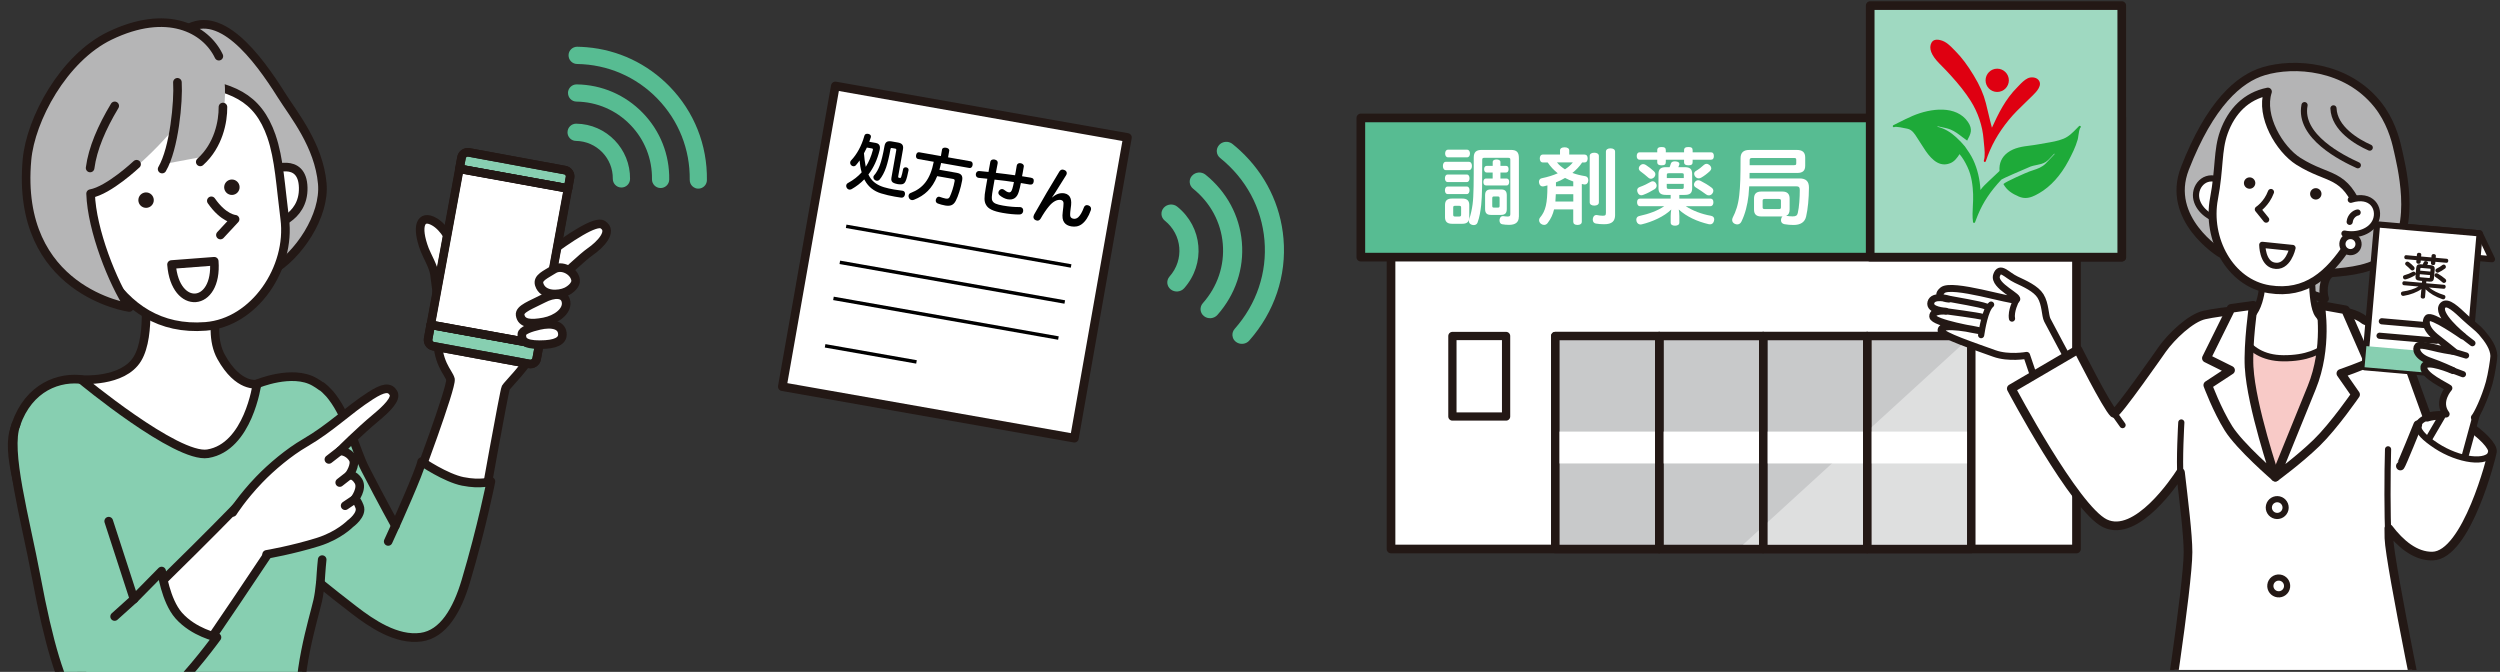 <?xml version="1.0" encoding="UTF-8"?>
<svg xmlns="http://www.w3.org/2000/svg" xmlns:xlink="http://www.w3.org/1999/xlink" viewBox="0 0 720.46 193.62">
  <rect x="0" y="0" width="720.46" height="193.62" fill="#333333" stroke="none"/>
  <defs>
    <style>
      .cls-1 {
        stroke-width: 2.28px;
      }

      .cls-1, .cls-2, .cls-3, .cls-4, .cls-5, .cls-6, .cls-7, .cls-8, .cls-9, .cls-10, .cls-11 {
        fill: #fff;
      }

      .cls-1, .cls-12, .cls-13, .cls-14, .cls-15, .cls-4, .cls-16, .cls-5, .cls-17, .cls-18, .cls-19, .cls-6, .cls-7, .cls-20, .cls-21, .cls-8, .cls-9, .cls-10, .cls-11, .cls-22, .cls-23, .cls-24 {
        stroke: #231815;
        stroke-linejoin: round;
      }

      .cls-25 {
        stroke: #000;
        stroke-miterlimit: 10;
      }

      .cls-25, .cls-15, .cls-17, .cls-26, .cls-22, .cls-23, .cls-24 {
        fill: none;
      }

      .cls-27, .cls-13 {
        fill: #57bc92;
      }

      .cls-3 {
        opacity: .4;
      }

      .cls-12, .cls-13, .cls-14, .cls-15, .cls-4, .cls-16, .cls-5, .cls-18, .cls-19, .cls-6, .cls-7, .cls-20, .cls-21, .cls-9, .cls-10, .cls-11, .cls-22, .cls-23, .cls-24 {
        stroke-linecap: round;
      }

      .cls-12, .cls-13, .cls-19, .cls-9, .cls-22 {
        stroke-width: 2.5px;
      }

      .cls-12, .cls-28, .cls-29, .cls-20 {
        fill: #87cfb1;
      }

      .cls-30 {
        isolation: isolate;
      }

      .cls-14 {
        fill: #f9be00;
      }

      .cls-14, .cls-7, .cls-24 {
        stroke-width: 1.78px;
      }

      .cls-15, .cls-21, .cls-11 {
        stroke-width: 2.38px;
      }

      .cls-28 {
        mix-blend-mode: multiply;
      }

      .cls-4 {
        stroke-width: 2px;
      }

      .cls-16 {
        fill: #b4b4b5;
        stroke-width: 2.39px;
      }

      .cls-5 {
        stroke-width: 2.3px;
      }

      .cls-17 {
        stroke-width: 2.47px;
      }

      .cls-31 {
        clip-path: url(#clippath-1);
      }

      .cls-32 {
        fill: #df0011;
      }

      .cls-18, .cls-20, .cls-8, .cls-10, .cls-23 {
        stroke-width: 2.48px;
      }

      .cls-18, .cls-33 {
        fill: #b5b5b6;
      }

      .cls-19 {
        fill: #9fd9c1;
      }

      .cls-6 {
        stroke-width: 1.78px;
      }

      .cls-21 {
        fill: #c8c9ca;
      }

      .cls-34 {
        clip-path: url(#clippath);
      }

      .cls-35 {
        fill: #f8cac7;
      }

      .cls-36 {
        fill: #231815;
      }

      .cls-37 {
        fill: #1eaa39;
      }
    </style>
    <clipPath id="clippath">
      <rect class="cls-26" x="0" y="0" width="193.39" height="193.62" transform="translate(193.39 193.62) rotate(-180)"/>
    </clipPath>
    <clipPath id="clippath-1">
      <rect class="cls-26" x="552.72" y="15.61" width="167.74" height="177.46"/>
    </clipPath>
  </defs>
  <g class="cls-30">
    <g id="_レイヤー_2" data-name="レイヤー 2">
      <g id="_中面" data-name="中面">
        <g>
          <g class="cls-34">
            <g>
              <path class="cls-8" d="M129.82,109.33c-.51-2.09-4.16-4.7-3.76-13.72,.4-9.01,.09-9-.85-16.58-.26-2.1-2.16-5.33-2.83-7.07-2.59-6.82-1.15-10.3,2.74-8.08,2.97,1.69,5.02,5.66,5.7,8.18,.68,2.52,8.08,13.67,10.92,12.86,2.84-.8,27.89-22.73,31.95-20.19,3.04,1.9-.59,5.74-3.71,7.89-1.68,1.16-8.28,7.01-10.57,10.01-2.28,3-2.28,12.36-4.93,17.63-2.65,5.27-8.29,10.67-8.73,11.49-.44,.82-6.63,35.39-6.63,35.39l-19.58-7.03s10.77-28.71,10.27-30.8Z"/>
              <g>
                <path class="cls-29" d="M133.46,138.75c-5.07-1.01-11.94-5.72-11.94-5.72-.51,2.79-7.58,18.46-7.58,18.46,0,0-3.66-6.56-8.71-16.37-2.64-5.12-4.84-14.61-9.45-20.65-.17-.24-.36-.47-.56-.71-.1-.11-.19-.23-.29-.34-.09-.11-.2-.21-.3-.31-.61-.67-1.26-1.29-1.96-1.82v.1c-.62-.46-1.28-.9-2.03-1.33-6.46-3.72-16.6,.59-16.6,.59,0,0-2.15,8.56-18.36,8.35-12.09-.16-22.33-6.24-25.43-7.33-3.11-1.1-6.43-2.3-7.4-2.37-7.24-.55-15.82,3.35-18.9,15.16C-.05,139.81,24.57,185.18,24.83,201.25c.2,12.21-8.47,31.7-8.47,31.7l74.62-.59s-3.15-19.08-4.07-24.73c-2-12.38,3.48-29.31,4.65-34.53,.32-1.44,.56-3.13,.74-4.99,2.65,2.14,6.28,5.04,9.76,7.7,4.95,3.8,12.2,8.79,19.29,7.81,6.41-.89,10.4-7.77,12.9-16.18,4.66-15.67,7.22-28.71,7.22-28.71,0,0-2.95,1.03-8.02,.01Z"/>
                <path class="cls-22" d="M133.46,138.75c-5.07-1.01-11.94-5.72-11.94-5.72-.51,2.79-7.58,18.46-7.58,18.46,0,0-3.66-6.56-8.71-16.37-2.64-5.12-4.84-14.61-9.45-20.65-.17-.24-.36-.47-.56-.71-.1-.11-.19-.23-.29-.34-.09-.11-.2-.21-.3-.31-.61-.67-1.26-1.29-1.96-1.82v.1c-.62-.46-1.28-.9-2.03-1.33-6.46-3.72-16.6,.59-16.6,.59,0,0-2.15,8.56-18.36,8.35-12.09-.16-22.33-6.24-25.43-7.33-3.11-1.1-6.43-2.3-7.4-2.37-7.24-.55-15.82,3.35-18.9,15.16C-.05,139.81,24.57,185.18,24.83,201.25c.2,12.21-8.47,31.7-8.47,31.7l74.62-.59s-3.15-19.08-4.07-24.73c-2-12.38,3.48-29.31,4.65-34.53,.32-1.44,.56-3.13,.74-4.99,2.65,2.14,6.28,5.04,9.76,7.7,4.95,3.8,12.2,8.79,19.29,7.81,6.41-.89,10.4-7.77,12.9-16.18,4.66-15.67,7.22-28.71,7.22-28.71,0,0-2.95,1.03-8.02,.01Z"/>
              </g>
              <path class="cls-10" d="M41.48,81.19s2.31,15.35-1.9,22.24c-4.21,6.89-16.18,5.96-16.18,5.96,0,0,27.52,22.83,36.48,21.37,11.69-1.91,14.18-20.1,14.18-20.1,0,0-5.34,1.21-10.33-7.8-4.99-9.01,2-24.32,2-24.32"/>
              <path class="cls-10" d="M39.85,174.26s31.62-30.82,32.8-33.18l15.69,1.2c-2.88,5.22-16.2,25.17-30.71,46.42l-17.78-14.44Z"/>
              <path class="cls-12" d="M4.64,122.3c-2.93,7.46,2.62,27.05,5.82,44.1,3.54,18.9,7.04,30.72,11.22,36.62,7.68,10.83,21.03,2.42,27.17-3.35,6.51-6.12,13.67-16,13.67-16,0,0-6.69-1.38-11.03-6.3-3.78-4.3-4.92-12.8-4.92-12.8l-7.95,8.07-7.29-22.44"/>
              <line class="cls-10" x1="38.62" y1="172.64" x2="33.03" y2="177.67"/>
              <line class="cls-10" x1="113.94" y1="151.49" x2="111.87" y2="156.04"/>
              <g>
                <g>
                  <path class="cls-2" d="M133,45.39c.18-.99,1.14-1.65,2.14-1.47l27.66,5.1c.99,.18,1.65,1.14,1.47,2.14l-.58,3.17-31.29-5.68,.6-3.26Z"/>
                  <path class="cls-2" d="M155.42,99.27l-.76,4.13c-.18,.99-1.14,1.65-2.14,1.47l-27.66-5.1c-.99-.18-1.65-1.14-1.47-2.14l.74-4.04,31.29,5.68Z"/>
                  <polygon class="cls-2" points="132.4 48.65 163.69 54.33 155.42 99.27 124.13 93.6 132.4 48.65"/>
                </g>
                <g>
                  <path class="cls-20" d="M133,45.39c.18-.99,1.14-1.65,2.14-1.47l27.66,5.1c.99,.18,1.65,1.14,1.47,2.14l-.58,3.17-31.29-5.68,.6-3.26Z"/>
                  <path class="cls-20" d="M155.42,99.27l-.76,4.13c-.18,.99-1.14,1.65-2.14,1.47l-27.66-5.1c-.99-.18-1.65-1.14-1.47-2.14l.74-4.04,31.29,5.68Z"/>
                  <polygon class="cls-1" points="132.4 48.65 163.69 54.33 155.42 99.27 124.13 93.6 132.4 48.65"/>
                </g>
                <g>
                  <path class="cls-17" d="M133,45.39c.18-.99,1.14-1.65,2.14-1.47l27.66,5.1c.99,.18,1.65,1.14,1.47,2.14l-.58,3.17-31.29-5.68,.6-3.26Z"/>
                  <path class="cls-17" d="M155.42,99.27l-.76,4.13c-.18,.99-1.14,1.65-2.14,1.47l-27.66-5.1c-.99-.18-1.65-1.14-1.47-2.14l.74-4.04,31.29,5.68Z"/>
                  <polygon class="cls-17" points="132.4 48.65 163.69 54.33 155.42 99.27 124.13 93.6 132.4 48.65"/>
                </g>
              </g>
              <path class="cls-8" d="M165.88,80.7c-.36-2.64-4.02-4.53-6.31-3.06s-4.8,2.4-4.17,4.36c1.06,3.32,5.61,3.07,7.78,2.05,1.38-.65,2.88-2.04,2.7-3.35Z"/>
              <path class="cls-8" d="M163.13,87.03c-.36-2.64-3.43-2.63-6.66-.94-3.23,1.69-6.84,2.9-6.58,4.67,.37,2.57,3.12,2.71,6.87,2,3.63-.69,6.74-3.08,6.38-5.72Z"/>
              <path class="cls-8" d="M162.08,96.43c.03-2.76-2.91-3.5-6.68-2.63-2.48,.57-4.94,1.41-5.01,2.51-.1,1.63,.4,3.03,5.16,3.02,4.76,0,6.51-1.16,6.53-2.91Z"/>
              <g>
                <path class="cls-10" d="M67.08,147.67s2.74-4.38,7.62-9.45c3.58-3.72,8.56-7.89,13.17-10.57,7.69-4.48,12.3-9.36,18.95-13.63,3.7-2.37,5.45-2.56,6.54-.8,1.07,1.73-2.14,4.75-5.05,7.17-4.76,3.95-10.32,9.52-10.32,9.52,0,0,2.4,.05,3.72,2.28,1.04,1.75-1.14,4.79-1.14,4.79,0,0,1.41-.45,2.71,1.67,1.31,2.13-1.11,5.26-1.11,5.26,0,0,.47-.37,1.43,2.04,.97,2.41-2.66,4.98-2.66,4.98,0,0-3.26,3.37-9.24,5.25-7.39,2.32-14.87,3.59-14.87,3.59"/>
                <line class="cls-10" x1="100.58" y1="136.97" x2="97.9" y2="139.06"/>
                <line class="cls-10" x1="102.18" y1="143.91" x2="99.46" y2="145.74"/>
                <line class="cls-10" x1="97.99" y1="129.91" x2="94.78" y2="132.4"/>
              </g>
              <path class="cls-18" d="M48.44,13.84s.82-1.96,4.26-4.63c10.24-7.94,21.56,7.32,28.41,18.23,3.54,5.63,10.78,14.37,11.77,25.48,.82,9.26-6.83,20.7-14.44,25.08-7.61,4.38-5.33,2.46-5.33,2.46,0,0,3.82-19.74,2.91-26.08-.91-6.34-3.01-10.26-11.15-18.07-8.14-7.82-14.76-16.84-16.42-22.47Z"/>
              <path class="cls-10" d="M78.03,49.04s9.14-4.05,9.35,5.04c.21,9.09-9.16,10.99-9.16,10.99"/>
              <path class="cls-10" d="M78.23,39.27c2.24,6.43,2.63,14.45,3.83,23.78,1.83,14.19-8.73,29.91-22.81,31.01-13.12,1.02-22.33-5.34-28.73-15.49-4.27-6.78-7.97-22.59-6.74-31.68,1.22-9.09,15.4-25.58,29.17-23.75,13.78,1.84,21.24,4.52,25.29,16.13Z"/>
              <path class="cls-36" d="M39.9,57.31c-.2,1.21,.62,2.36,1.83,2.56,1.21,.2,2.36-.62,2.56-1.83,.2-1.21-.62-2.36-1.83-2.56-1.21-.2-2.36,.62-2.56,1.83Z"/>
              <path class="cls-36" d="M64.63,53.59c-.2,1.21,.62,2.36,1.83,2.56,1.21,.2,2.36-.62,2.56-1.83,.2-1.21-.62-2.36-1.83-2.56s-2.36,.62-2.56,1.83Z"/>
              <path class="cls-10" d="M60.9,57.87c3.57,5.13,6.85,5.31,6.85,5.31l-4.23,4.55"/>
              <path class="cls-10" d="M49.43,76.23c1.03,13.43,13.34,12.48,12.31-.94l-12.31,.94Z"/>
              <path class="cls-33" d="M64.28,19.97c1.69,9.57-.4,20.05-6.18,25.27l-10.99,2.06s1.7-4,2.52-9.7c0,0-6.48,7.68-12.94,12.45-3.65,2.69-10.36,5.98-10.58,5.75,.35,10.55,6.39,25.67,11.14,32.82,0,0-32.35-5.12-29.47-42.62,.89-11.54,10.45-29.21,23.86-35.69,19.02-9.19,30.96,.08,32.65,9.65Z"/>
              <path class="cls-23" d="M33.06,30.51c-3.72,6.2-6.35,12.28-7.09,17.9"/>
              <path class="cls-23" d="M64.25,30.84c.05,4.15-1.26,11.08-6.54,15.82"/>
              <path class="cls-23" d="M39.36,47.33s-8.02,7.54-13.25,8.47c.35,10.55,6.39,25.67,11.14,32.82,0,0-32.9-4.6-29.47-42.62,1.04-11.53,10.45-29.21,23.86-35.69,16.47-7.96,27.64-2.07,31.43,5.88"/>
              <path class="cls-23" d="M51.13,23.72c.34,5.5-.92,19.07-4.41,25"/>
              <path class="cls-10" d="M92.35,167.61s.25-4.14,.5-6.34"/>
            </g>
          </g>
          <g>
            <path class="cls-27" d="M163.85,15.92c-.02,1.37,1.08,2.5,2.45,2.52,8.8,.13,17.02,3.67,23.15,9.98,6.13,6.31,9.44,14.63,9.32,23.42,0,.69,.26,1.31,.7,1.77,.27,.28,.62,.5,1,.63h0c.23,.08,.48,.12,.74,.12,.26,0,.51-.03,.74-.1h0c1.01-.3,1.76-1.24,1.77-2.35,.14-10.12-3.66-19.69-10.72-26.95-6.42-6.6-14.83-10.58-23.91-11.35-.9-.08-1.81-.12-2.72-.14-.24,0-.47,.03-.69,.09-1.04,.28-1.82,1.22-1.83,2.36Z"/>
            <path class="cls-27" d="M163.69,26.77c0,.68,.26,1.31,.7,1.76s1.06,.74,1.74,.75c5.9,.08,11.41,2.46,15.52,6.69s6.33,9.8,6.24,15.7c-.02,1.37,1.08,2.5,2.45,2.52,1.37,.02,2.5-1.08,2.52-2.45,.1-7.22-2.61-14.05-7.65-19.23s-11.79-8.09-19.01-8.19c-1.37-.02-2.5,1.08-2.52,2.45Z"/>
            <path class="cls-27" d="M163.54,38.09c0,.69,.26,1.31,.7,1.77s1.06,.74,1.75,.75c2.97,.04,5.64,1.29,7.56,3.26,1.92,1.98,3.09,4.68,3.05,7.65-.02,1.37,1.08,2.5,2.45,2.52,1.37,.02,2.5-1.08,2.52-2.45,.06-4.34-1.65-8.29-4.45-11.18-2.81-2.89-6.71-4.71-11.05-4.77-1.37-.02-2.5,1.08-2.52,2.45Z"/>
          </g>
          <g>
            <path class="cls-27" d="M351.31,41.82c-.99,1.12-.84,2.78,.32,3.71,7.45,5.99,11.98,14.41,12.77,23.71,.79,9.3-2.25,18.37-8.58,25.53-.49,.56-.7,1.25-.65,1.92,.04,.42,.17,.83,.41,1.19h0c.15,.22,.33,.43,.55,.6,.22,.17,.46,.31,.71,.41h0c1.08,.43,2.38,.16,3.17-.74,7.28-8.24,10.79-18.68,9.87-29.38-.83-9.73-5.22-18.63-12.46-25.35-.72-.67-1.46-1.31-2.24-1.93-.2-.16-.42-.29-.65-.39-1.09-.47-2.42-.21-3.24,.72Z"/>
            <path class="cls-27" d="M343.5,50.66c-.49,.56-.7,1.25-.64,1.92s.38,1.32,.96,1.79c4.99,4.02,8.04,9.66,8.57,15.9,.53,6.24-1.51,12.31-5.76,17.11-.98,1.12-.84,2.78,.32,3.71,1.16,.93,2.9,.79,3.89-.33,5.19-5.88,7.7-13.33,7.05-20.96-.65-7.64-4.38-14.55-10.49-19.47-1.16-.93-2.9-.79-3.89,.33Z"/>
            <path class="cls-27" d="M335.37,59.88c-.49,.56-.7,1.25-.65,1.92s.38,1.32,.96,1.79c2.51,2.02,3.92,4.83,4.17,7.75s-.66,5.92-2.8,8.34c-.99,1.12-.84,2.78,.32,3.71,1.16,.93,2.9,.79,3.89-.33,3.12-3.53,4.45-7.93,4.09-12.19-.36-4.26-2.42-8.37-6.09-11.32-1.16-.93-2.9-.79-3.89,.33Z"/>
          </g>
          <rect class="cls-9" x="400.87" y="73.14" width="197.54" height="85.07"/>
          <rect class="cls-21" x="478.15" y="96.83" width="29.97" height="61.39"/>
          <rect class="cls-21" x="508.12" y="96.83" width="29.97" height="61.39"/>
          <rect class="cls-21" x="448.19" y="96.83" width="29.97" height="61.39"/>
          <rect class="cls-21" x="538.09" y="96.83" width="29.97" height="61.39"/>
          <rect class="cls-2" x="448.19" y="124.38" width="119.87" height="9.18"/>
          <rect class="cls-11" x="418.56" y="96.83" width="15.47" height="23.2"/>
          <rect class="cls-13" x="392.17" y="33.99" width="219.29" height="40.12"/>
          <rect class="cls-19" x="538.96" y="1.61" width="72.5" height="72.5"/>
          <polygon class="cls-3" points="568.06 96.89 568.06 158.21 500.95 158.21 568.06 96.89"/>
          <g>
            <rect class="cls-15" x="478.15" y="96.83" width="29.97" height="61.39"/>
            <rect class="cls-15" x="508.12" y="96.83" width="29.97" height="61.39"/>
            <rect class="cls-15" x="448.19" y="96.83" width="29.97" height="61.39"/>
            <rect class="cls-15" x="538.09" y="96.83" width="29.97" height="61.39"/>
          </g>
          <g>
            <path class="cls-2" d="M416.68,49.03c-.58,0-.86-.53-.86-1.2s.29-1.2,.86-1.2h6.62c.6,0,.89,.53,.89,1.2s-.29,1.2-.89,1.2h-6.62Zm.5,3.43c-.53,0-.77-.48-.77-1.08s.24-1.08,.77-1.08h5.57c.48,0,.74,.48,.74,1.08s-.26,1.08-.74,1.08h-5.57Zm0,3.46c-.53,0-.77-.48-.77-1.08s.24-1.08,.77-1.08h5.57c.48,0,.74,.46,.74,1.06s-.26,1.1-.74,1.1h-5.57Zm6.24,6.7c0,1.3-.67,1.87-2.02,1.87h-2.95c-1.34,0-2.02-.58-2.02-1.87v-3.55c0-1.3,.67-1.85,2.02-1.85h2.95c1.34,0,2.02,.55,2.02,1.85v3.55Zm-6.14-17.28c-.5,0-.82-.46-.82-1.1s.31-1.1,.82-1.1h5.52c.5,0,.82,.46,.82,1.1s-.31,1.1-.82,1.1h-5.52Zm3.79,14.47c0-.41-.17-.5-.58-.5h-1.15c-.41,0-.55,.1-.55,.5v2.06c0,.41,.14,.53,.55,.53h1.15c.41,0,.58-.12,.58-.53v-2.06Zm16.63,2.66c0,1.51-.89,2.33-2.81,2.33-.72,0-1.42-.07-1.97-.17-.43-.07-.79-.43-.79-1.08,0-.07,0-.17,.02-.29,.1-.67,.53-.98,.91-.98h.12c.46,.07,.89,.12,1.3,.12,.6,0,.77-.17,.77-.7v-15.67c0-.46-.19-.55-.62-.55h-6.86c-.43,0-.62,.1-.62,.55,0,6.22,0,10.34-.29,12.99-.19,1.75-.48,3.65-1.08,5.18-.17,.43-.6,.67-1.08,.67-.26,0-.53-.07-.77-.19-.46-.24-.62-.58-.62-1.01,0-.19,.05-.41,.12-.62,.41-1.15,.74-2.69,.94-4.13,.34-2.5,.34-6.67,.34-13.49,0-1.66,.74-2.23,2.35-2.23h8.33c1.68,0,2.33,.65,2.33,2.35v16.92Zm-9.26-12.75c-.5,0-.74-.41-.74-.96s.24-.96,.74-.96h1.73v-1.1c0-.5,.46-.74,1.1-.74s1.13,.24,1.13,.74v1.1h1.63c.48,0,.72,.38,.72,.94s-.24,.98-.72,.98h-1.63v1.73h1.8c.48,0,.72,.43,.72,.98s-.24,1.01-.72,1.01h-5.98c-.5,0-.74-.43-.74-.98s.24-1.01,.74-1.01h1.94v-1.73h-1.73Zm-.46,6.55c0-1.15,.5-1.68,1.66-1.68h2.93c1.18,0,1.66,.53,1.66,1.68v3.96c0,1.18-.48,1.7-1.66,1.7h-2.93c-1.15,0-1.66-.53-1.66-1.7v-3.96Zm2.06,3.02c0,.46,.14,.53,.46,.53h1.18c.34,0,.48-.07,.48-.53v-2.14c0-.43-.14-.53-.48-.53h-1.18c-.31,0-.46,.1-.46,.53v2.14Z"/>
            <path class="cls-2" d="M445.96,53.42c-.34,.1-.67,.19-1.01,.26-.12,.02-.22,.05-.34,.05-.5,0-.91-.29-1.06-.96-.02-.12-.05-.26-.05-.38,0-.53,.31-.94,.84-1.03,1.66-.34,3.22-.82,4.58-1.42-1.13-.91-2.11-1.94-2.9-3.12h-1.37c-.6,0-.91-.46-.91-1.15s.31-1.13,.91-1.13h4.92v-1.18c0-.58,.5-.91,1.32-.91s1.34,.34,1.34,.91v1.18h4.37c.62,0,.94,.43,.94,1.1,0,.72-.31,1.18-.94,1.18h-.65c-.77,1.18-1.75,2.16-2.81,3.02,1.1,.41,2.35,.72,3.74,.94,.55,.1,.84,.53,.84,1.1,0,.1,0,.22-.02,.31-.12,.7-.5,.98-1.03,.98-.1,0-.22-.02-.34-.05-.17-.02-.31-.07-.48-.1v10.87c0,.6-.46,.94-1.25,.94s-1.22-.34-1.22-.94v-3.55h-5.52c-.36,1.49-.91,2.69-1.8,3.86-.26,.41-.67,.62-1.08,.62-.29,0-.58-.1-.86-.29-.38-.26-.58-.67-.58-1.08,0-.26,.07-.5,.24-.7,1.68-1.97,2.14-4.2,2.16-9.02v-.34Zm2.4,2.54c-.02,.7-.07,1.42-.12,2.11h5.16v-2.11h-5.04Zm5.04-3.65c-.82-.29-1.61-.62-2.38-1.03-.84,.5-1.7,.94-2.62,1.27v1.13h4.99v-1.37Zm-4.7-5.5c.65,.82,1.44,1.44,2.3,1.99,.84-.55,1.63-1.18,2.26-1.99h-4.56Zm12.07,11.5c0,.62-.53,.94-1.32,.94s-1.32-.34-1.32-.94v-13.39c0-.58,.53-.91,1.32-.91s1.32,.34,1.32,.94v13.37Zm4.68,3.6c0,1.85-.91,2.71-3.17,2.71-.84,0-1.68-.07-2.38-.19-.53-.1-.89-.48-.89-1.13,0-.07,0-.17,.02-.26,.1-.72,.5-1.08,1.01-1.08,.07,0,.12,0,.19,.02,.5,.1,1.08,.19,1.63,.19,.77,0,.94-.14,.94-.89v-17.57c0-.62,.53-.96,1.3-.96,.82,0,1.34,.34,1.34,.96v18.19Z"/>
            <path class="cls-2" d="M472.67,59.42c-.58,0-.89-.43-.89-1.13s.31-1.06,.89-1.06h8.79v-1.06h-1.37c-1.44,0-2.14-.48-2.14-1.92v-4.15c0-1.42,.7-1.92,2.14-1.92h1.06c.14-.38,.29-.72,.36-1.03,.14-.46,.58-.65,1.15-.65,.1,0,.19,0,.29,.02,.6,.05,1.03,.31,1.03,.72,0,.07-.02,.14-.05,.24-.07,.24-.17,.46-.26,.7h1.82c1.49,0,2.16,.5,2.16,1.94v4.13c0,1.44-.67,1.92-2.16,1.92h-1.54v1.06h8.93c.58,0,.89,.36,.89,1.06s-.31,1.13-.89,1.13h-7.08c2.06,1.32,4.54,2.28,7.25,2.76,.65,.12,.96,.5,.96,1.03,0,.14-.02,.31-.07,.48-.19,.62-.55,.96-1.13,.96-.12,0-.26-.02-.43-.05-3.26-.77-6.31-2.14-8.59-4.22,.1,.58,.17,1.22,.17,1.9v1.87c0,.55-.43,.89-1.25,.89s-1.25-.34-1.25-.89v-1.99c0-.58,.07-1.22,.17-1.78-2.02,1.99-5.42,3.53-8.5,4.27-.12,.02-.24,.05-.36,.05-.55,0-.96-.34-1.15-.91-.05-.17-.07-.31-.07-.46,0-.55,.29-.96,.86-1.08,2.71-.58,5.28-1.51,7.2-2.83h-6.94Zm7.39-12.72c0,.7-.36,.94-1.22,.94-.82,0-1.25-.24-1.25-.94v-.67h-5.09c-.53,0-.82-.41-.82-1.06s.29-1.08,.82-1.08h5.09v-.58c0-.7,.43-.94,1.25-.94,.86,0,1.22,.24,1.22,.94v.58h5.26v-.58c0-.7,.43-.94,1.25-.94,.86,0,1.22,.24,1.22,.94v.58h5.28c.58,0,.84,.41,.84,1.08s-.26,1.06-.84,1.06h-5.28v.67c0,.7-.36,.94-1.22,.94-.82,0-1.25-.24-1.25-.94v-.67h-5.26v.67Zm-8.26,8.16c0-.46,.26-.79,.72-.96,1.2-.43,2.18-.91,3.19-1.49,.19-.12,.38-.17,.58-.17,.36,0,.67,.19,.89,.53,.17,.22,.24,.48,.24,.72,0,.41-.22,.79-.6,1.03-1.03,.62-2.06,1.2-3.26,1.63-.19,.07-.38,.12-.55,.12-.48,0-.84-.26-1.06-.79-.1-.22-.14-.43-.14-.62Zm4.87-5.47c.26,.26,.38,.55,.38,.86,0,.26-.12,.55-.31,.79-.31,.31-.65,.48-.98,.48-.24,0-.48-.1-.67-.26-.72-.65-1.63-1.37-2.35-1.9-.29-.22-.46-.53-.46-.82s.12-.58,.36-.82c.29-.31,.6-.43,.91-.43,.24,0,.5,.1,.74,.24,.77,.48,1.68,1.2,2.38,1.85Zm8.57,1.92v-.91c0-.41-.14-.48-.55-.48h-3.74c-.43,0-.6,.07-.6,.48v.91h4.9Zm-4.9,2.66c0,.38,.17,.48,.6,.48h3.74c.41,0,.55-.1,.55-.48v-.98h-4.9v.98Zm12.94,.12c.31,.24,.48,.55,.48,.91,0,.26-.1,.53-.29,.77-.24,.34-.62,.53-1.01,.53-.26,0-.53-.07-.77-.26-.89-.67-1.99-1.42-3.02-2.04-.34-.19-.5-.5-.5-.84,0-.26,.12-.55,.34-.79,.26-.31,.58-.43,.89-.43,.24,0,.46,.07,.7,.19,1.06,.53,2.18,1.2,3.19,1.97Zm-.12-5.59c0,.26-.12,.53-.36,.77-.72,.7-1.75,1.49-2.57,1.94-.24,.12-.46,.19-.7,.19-.38,0-.77-.19-1.06-.6-.14-.22-.24-.46-.24-.7,0-.34,.14-.62,.48-.82,.82-.48,1.7-1.15,2.3-1.73,.24-.22,.5-.34,.77-.34,.31,0,.62,.14,.91,.38,.31,.29,.46,.6,.46,.89Z"/>
            <path class="cls-2" d="M504.09,53.71c-.05,.91-.12,1.78-.19,2.59-.31,2.78-.98,5.4-2.06,7.58-.26,.53-.7,.79-1.2,.79-.22,0-.46-.05-.72-.17-.5-.24-.74-.65-.74-1.1,0-.22,.05-.46,.17-.7,.89-1.73,1.56-3.62,1.87-6.41,.31-2.52,.38-5.9,.38-10.68,0-1.68,.91-2.4,2.5-2.4h13.73c1.56,0,2.4,.65,2.4,2.16v2.38c0,1.46-.72,2.09-2.3,2.09h-13.73c0,.53,0,1.06-.02,1.58h14.42c1.87,0,2.74,.86,2.71,2.69-.02,3.02-.31,6.17-.82,8.3-.38,1.63-1.61,2.42-3.62,2.42-.84,0-1.82-.07-2.59-.22-.65-.12-1.03-.5-1.03-1.15,0-.12,.02-.24,.05-.38,.05-.31,.19-.55,.38-.7h-6.14c-1.44,0-2.06-.7-2.06-1.97v-3.19c0-1.3,.62-2.02,2.06-2.02h6.14c1.42,0,2.06,.72,2.06,2.02v3.17c0,.96-.34,1.54-1.01,1.8,.53,.1,1.34,.17,1.87,.17,.91,0,1.32-.22,1.49-.96,.41-1.73,.58-4.44,.58-6.65,0-.77-.26-1.06-1.03-1.06h-13.54Zm12.94-6.12c.43,0,.62-.07,.62-.5v-1.06c0-.41-.19-.5-.62-.5h-12.07c-.58,0-.74,.17-.74,.65v1.42h12.82Zm-4.44,12.67c.46,0,.65-.12,.65-.46v-1.99c0-.36-.19-.48-.7-.48h-3.91c-.48,0-.67,.12-.67,.48v1.97c0,.36,.19,.48,.67,.48h3.96Z"/>
          </g>
          <g>
            <path class="cls-32" d="M572.01,46.68s-.06,0-.1-.02c-.16-.05-.25-.23-.19-.39,0,0,0,0,0,0h0s0-.01,0-.02c.41-1.24,.2-3.29,.02-4.94-.05-.43-.09-.84-.11-1.19-.29-3.8-1.61-7.73-3.71-11.05-1.51-2.37-3.36-4.73-5.82-7.42-.93-1.02-1.95-2.09-3.22-3.36-2.36-2.4-3.11-4.41-2.25-6h0c.3-.54,.97-1.1,2.49-.74,1.69,.38,2.89,1.62,4.04,2.82,.14,.15,.28,.29,.42,.43,1.77,1.78,3.43,3.99,5.21,6.94,1.74,2.86,2.85,5.39,3.5,7.96,.23,.9,.45,1.84,.69,2.85,.34,1.43,.69,2.9,1.06,4.25,1.86-4.06,3.86-8.21,7.34-11.68,.15-.15,.3-.3,.44-.46,.76-.79,1.55-1.61,2.55-2.1,.86-.42,2.27-.37,2.99,.38,1.48,1.53-.54,3.55-1.51,4.51l-.16,.16c-.63,.63-1.28,1.25-1.91,1.86-1.68,1.62-3.42,3.29-4.9,5.12-3.09,3.8-5.13,7.46-6.6,11.86,0,0,0,.01,0,.02-.04,.13-.16,.21-.29,.21Z"/>
            <path class="cls-32" d="M575.56,26.5c-1.85,0-3.35-1.5-3.35-3.35s1.5-3.36,3.35-3.36,3.36,1.51,3.36,3.36-1.51,3.35-3.36,3.35Z"/>
            <path class="cls-2" d="M566.35,42.15s0-.01,0-.02h-.06s.05,.02,.05,.02Z"/>
            <path class="cls-37" d="M599.57,36.35c-.12-.12-.31-.12-.43,0h0c-.21,.21-.42,.43-.63,.64-1.19,1.22-2.32,2.38-3.89,3.01-1.59,.64-3.33,.93-5.01,1.21-.65,.11-1.33,.22-1.99,.35-.82,.16-1.67,.27-2.5,.38-2.26,.29-4.59,.58-6.55,2.04-1.72,1.29-2.51,3.09-2.34,5.29-.45,.44-.91,.87-1.36,1.29-.39,.37-.79,.74-1.18,1.11-.12,.12-.28,.26-.46,.43-.96,.89-1.91,1.81-2.49,2.65-.17-3.12-.89-6.1-2.09-8.68-.65-1.38-1.52-2.66-2.4-3.89-.74-.9-1.61-1.8-2.53-2.64-1.49-1.36-3.24-2.51-5.37-3,0,0,0,0,0,0l.03-.15c.34,.08,.69,.15,1.03,.22,.92,.19,1.86,.38,2.73,.73,1.19,.48,2.35,1.37,3.46,2.22,.45,.35,.88,.67,1.3,.96l.06-.11c.96-1.8,1.65-3.11,.17-5.27-3.34-4.87-10.67-3.99-15.93-1.75-1.38,.59-2.75,1.28-4.06,1.94-.5,.25-1,.5-1.5,.75-.15,.07-.21,.26-.14,.41s.26,.21,.41,.14h0s0,0,0,0c.5-.25,2.74,.25,3.48,.41,.12,.03,.22,.05,.3,.06,1.34,.29,2.05,1.41,2.8,2.6,.16,.25,.31,.5,.47,.73,.25,.36,.51,.78,.79,1.23,1.48,2.35,3.59,5.72,6.58,5.72,.56,0,1.15-.12,1.78-.38,1.15-.48,1.93-1.53,2.6-2.58,.88,1.05,1.56,2.17,2.29,3.72,1.26,2.65,1.53,5.58,1.62,7.83,.05,1.07-.01,2.21-.07,3.3-.08,1.57-.17,3.19,.04,4.72,.02,.14,.13,.25,.27,.26,0,0,.02,0,.03,0,.13,0,.25-.08,.29-.21,.18-.52,.39-1.04,.6-1.55,.09-.23,.19-.46,.28-.69,1.45-3.52,3.55-6.67,6.72-10.05,.12-.11,1.59-.8,3.39-1.59,2.37-1.03,5.06-2.18,5.1-2.2,.51-.17,1.06-.28,1.6-.39,.93-.19,1.88-.38,2.67-.89,.34-.22,.66-.51,.97-.81,.05-.05,.09-.1,.14-.15,.43-.47,.87-.95,1.32-1.4,.03-.03,.08-.03,.11,0,.03,.03,.03,.08,0,.11-.23,.23-.45,.47-.68,.73-.25,.28-.51,.56-.78,.82-.35,.38-.71,.77-1.07,1.14-1.09,1.1-2.38,1.53-3.75,1.98-.32,.1-.65,.21-.97,.33-.77,.27-6.9,2.95-7.48,3.61,.99,1.8,2.47,2.76,4.42,3.6,.68,.29,1.31,.42,1.93,.42,1.4,0,2.68-.65,3.95-1.38,3.3-1.9,6.21-5.12,8.43-9.29,1.01-1.91,2.05-3.95,2.68-6.18,.08-.29,.14-.69,.2-1.15,.12-.83,.28-1.96,.61-2.29h0c.12-.12,.12-.31,0-.43Z"/>
          </g>
          <g class="cls-31">
            <g>
              <g>
                <path class="cls-4" d="M609.94,128.77c-.86-.59-18.12-33.06-19.94-36.54-.67-1.28-.49-4.57-1.96-6.93-1.32-2.12-4.49-3.53-7.01-4.71-2.8-1.32-4.64-4.1-5.64-1.28-1.12,3.14,7.33,6.42,5.59,7.12-1.23,.49-18.52-4.99-21.15-2.78-2.63,2.2,1.78,2.54,1.78,2.54,0,0-4.51-1.39-5.15,.95-.64,2.33,4.25,2.54,4.25,2.54,0,0-3.81-.37-3.73,1.51,.08,1.88,13.17,4.06,13.17,4.06,0,0-11.27-2.53-10.75,.07,.28,1.37,9.36,4.39,15.31,6.54,4.16,1.51,9.33,.55,9.33,.55l11.12,32.81,14.78-6.46Z"/>
                <path class="cls-6" d="M573.81,87.78c-1.72,1.43-2.63,7.22-2.88,8.8"/>
                <path class="cls-6" d="M560.71,89.68s9.68,1.27,10.64,1.65"/>
                <path class="cls-6" d="M562.02,86.17c1.16,.27,8.53,1.42,10.45,2.18"/>
                <path class="cls-6" d="M580.98,86.64s-1.55,2.99-1.15,5.17"/>
              </g>
              <polygon class="cls-7" points="718.15 74.7 688.58 72.12 685.03 64.66 714.6 67.25 718.15 74.7"/>
              <g>
                <path class="cls-2" d="M710.03,121.75c-5.38-3.44-10.54-1.51-10.54-1.51,0,0-5.38-14.73-6.78-19.04-1.49-4.57-6.35-6.78-11.29-8.93-4.59-3.77-13.93-2.69-13.93-2.69,0,0-8.35-.08-11.45-.32-6.45-.5-15.63,.4-20.76,1.51-3.98,.86-9.57,6.24-12.15,9.89,0,0-13.29,19.08-13.95,18.48-2.01-1.82-10.35-18.41-10.35-18.41l-19.21,11.25s18.3,34.58,26.97,38.82c9.16,4.48,20.49-12.63,21.79-14.66,.92,8,2.17,17.91,2.17,22.98,0,9.84-7.05,55.62-7.53,56.59-.48,.96,11.4,6.53,24.61,7.42,23.66,1.59,52.51-5.44,52.51-5.44,0,0-11.47-55.07-11.69-62.6-.03-.91-.03-1.84-.03-2.77,3.26,4.31,7.62,8.04,12.58,7.94,9.89-.22,17.07-28.61,17.28-30.11s-2.87-4.95-8.25-8.39Z"/>
                <path class="cls-22" d="M710.03,121.75c-5.38-3.44-10.54-1.51-10.54-1.51,0,0-5.38-14.73-6.78-19.04-1.49-4.57-6.35-6.78-11.29-8.93-4.59-3.77-13.93-2.69-13.93-2.69,0,0-8.35-.08-11.45-.32-6.45-.5-15.63,.4-20.76,1.51-3.98,.86-9.57,6.24-12.15,9.89,0,0-13.29,19.08-13.95,18.48-2.01-1.82-10.35-18.41-10.35-18.41l-19.21,11.25s18.3,34.58,26.97,38.82c9.16,4.48,20.49-12.63,21.79-14.66,.92,8,2.17,17.91,2.17,22.98,0,9.84-7.05,55.62-7.53,56.59-.48,.96,11.4,6.53,24.61,7.42,23.66,1.59,52.51-5.44,52.51-5.44,0,0-11.47-55.07-11.69-62.6-.03-.91-.03-1.84-.03-2.77,3.26,4.31,7.62,8.04,12.58,7.94,9.89-.22,17.07-28.61,17.28-30.11s-2.87-4.95-8.25-8.39Z"/>
              </g>
              <path class="cls-35" d="M644.43,96.8l28.61,3.44s-12.05,30.87-17.32,37.27c0,0-12.8-24.15-11.29-40.71Z"/>
              <path class="cls-16" d="M691.03,43.24c-.72-3.45-2.25-8.64-5.86-13.15-9.02-11.24-24.07-12.19-32.8-9.57-7.13,2.13-15.44,9.33-22.71,28-5.69,14.6,10.13,24.38,10.13,24.38,0,0,23.48,11.58,30.17,13.14-.89-2.58,0-7.2,2.24-7.39,4.56-.39,12.07-1,16.32-5.2,8.23-8.13,3.24-26.75,2.52-30.2Z"/>
              <path class="cls-7" d="M642.06,53.8c-4.44-4.55-8.66-1.84-9.16,1.75-.48,3.45,2.6,6.66,6.14,7.7"/>
              <path class="cls-7" d="M666.37,73.89s-.75,13.66,1.61,16.83c3.43,4.6,5.68,4.43,5.68,4.43,0,0-2.13,8.21-15.68,8.1-12.08-.1-13.55-10.92-13.55-10.92,0,0,4.54,1.57,6.67-5.43,1.67-5.49,.75-10.43,.75-10.43"/>
              <path class="cls-9" d="M648.16,105.91c-.38-6.86,1.21-17.93,1.21-17.93l-6.41,.89-7.11,14.36,6.96,3.46-6.56,4.3s2.64,7.13,5.95,12.43c3.31,5.31,13.52,14.08,13.52,14.08,0,0-6.94-20.49-7.55-31.6Z"/>
              <path class="cls-5" d="M662.38,46.5c-5.49-3.47-11.13-13.04-8.82-20.09-6.27,1.26-10.47,5.63-12.67,11.72-1.89,5.25-1.19,10.37-2.85,19.09-2.19,11.52,4.51,24.35,15.95,26.14,10.66,1.67,17.22-4.38,22.74-12.81,1.45-2.22,2.38-4.71,3.53-9.21-4.62-12.01-9-9.24-17.88-14.85Z"/>
              <path class="cls-24" d="M664.13,30.3c-1.76,9.02,10.93,15.31,15.36,17.32"/>
              <path class="cls-24" d="M672.47,31.23c.23,5.83,6.82,9.72,10.45,11.31"/>
              <path class="cls-7" d="M654.45,55.34c-1.26,3.4-3.77,4.99-3.77,4.99l2.39,2.96"/>
              <path class="cls-7" d="M660.67,71.45s-1.29,6.09-5.5,5.05c-3.21-.8-3.22-5.94-3.22-5.94l8.72,.9Z"/>
              <path class="cls-7" d="M677.46,57.57c6.07-1.9,8.5,2.5,7.23,5.89-1.22,3.27-5.46,4.62-9.06,3.85"/>
              <path class="cls-7" d="M679.69,70.51c-.09,1.28-1.21,2.24-2.49,2.15-1.28-.09-2.24-1.21-2.15-2.49,.09-1.28,1.21-2.24,2.49-2.15,1.28,.09,2.24,1.21,2.15,2.49Z"/>
              <path class="cls-36" d="M669.01,55.72c.08,.9-.59,1.7-1.49,1.78-.9,.08-1.7-.59-1.78-1.49-.08-.9,.59-1.7,1.49-1.78,.9-.08,1.7,.59,1.78,1.49Z"/>
              <path class="cls-36" d="M649.94,52.61c.08,.9-.59,1.7-1.49,1.78-.9,.08-1.7-.59-1.78-1.49-.08-.9,.59-1.7,1.49-1.78,.9-.08,1.7,.59,1.78,1.49Z"/>
              <circle class="cls-24" cx="656.69" cy="168.86" r="2.42" transform="translate(408.62 799.9) rotate(-82.96)"/>
              <circle class="cls-24" cx="656.26" cy="146.28" r="2.42" transform="translate(363.88 751.74) rotate(-76.79)"/>
              <path class="cls-7" d="M677.14,63.93c.16-1.56,1.38-2.52,2.29-2.69"/>
              <line class="cls-14" x1="609.21" y1="119.03" x2="611.69" y2="122.51"/>
              <path class="cls-9" d="M682.61,104.51l-6.67-15.23-7.21-1.29s2.21,12.11-2.53,23.72c-2.7,6.61-10.49,25.81-10.49,25.81,0,0,6.9-5.04,11.94-9.95,5.04-4.91,11.19-13.87,11.19-13.87l-4.24-6.08c5.04-1.75,8.01-3.1,8.01-3.1Z"/>
              <polyline class="cls-4" points="699.96 126.41 706.26 115.62 714.35 116.92 710.46 131.22"/>
              <rect class="cls-7" x="683.17" y="65.88" width="29.68" height="41.33" transform="translate(10.2 -60.51) rotate(5)"/>
              <line class="cls-7" x1="686.41" y1="92.59" x2="702.84" y2="94.03"/>
              <line class="cls-7" x1="685.75" y1="96.76" x2="702.19" y2="98.19"/>
              <path class="cls-24" d="M699.49,120.25c-3.21,1.35-4.59,3.5,2.65,8.25,6.24,4.09,14.84,5.52,16.13,1.65"/>
              <path class="cls-22" d="M691.75,134.3c.32-.22,5.02-11.9,5.02-11.9"/>
              <path class="cls-7" d="M688.28,153.8c-.32-3.87-.29-18.07-.08-24.31"/>
              <path class="cls-7" d="M628.62,121.75s-.65,11.08-.22,15.92"/>
              <g>
                <path class="cls-36" d="M701.56,79.31c0,.11,.02,.33,.33,.53,.74,.5,1.49,1.07,2,1.53,.12,.1,.25,.16,.38,.17,.2,.02,.39-.07,.54-.24,.09-.11,.14-.22,.15-.35,.02-.2-.07-.39-.24-.54-.61-.54-1.42-1.11-2.16-1.54-.12-.07-.25-.12-.37-.13-.18-.02-.36,.06-.48,.21-.07,.09-.15,.21-.16,.36Z"/>
                <path class="cls-36" d="M693.33,74.7l3.05,.27-.04,.45c-.04,.48,.39,.57,.58,.59,.52,.05,.65-.23,.67-.48l.04-.45,2.96,.26-.04,.45c-.03,.33,.19,.55,.58,.59,.52,.05,.65-.23,.67-.48l.04-.45,3.16,.28c.31,.03,.52-.18,.55-.53,.03-.36-.14-.6-.45-.63l-3.16-.28,.04-.47c.02-.2-.03-.55-.58-.6-.39-.03-.64,.15-.67,.49l-.04,.47-2.96-.26,.04-.47c.02-.2-.03-.55-.58-.6-.39-.03-.64,.15-.67,.49l-.04,.47-3.05-.27c-.31-.03-.52,.19-.55,.54-.03,.34,.15,.59,.45,.62Z"/>
                <path class="cls-36" d="M694.18,75.54h0c-.14-.09-.26-.14-.36-.15-.19-.02-.37,.05-.51,.2-.11,.11-.18,.24-.19,.37-.02,.19,.08,.38,.24,.49,.46,.36,.99,.86,1.39,1.29,.12,.12,.25,.19,.4,.21,.16,.01,.32-.04,.48-.17,.12-.09,.2-.23,.22-.4,.02-.18-.04-.36-.17-.51h0c-.4-.45-.95-.94-1.48-1.33Z"/>
                <path class="cls-36" d="M704.26,85c-1.65-.5-3.11-1.24-4.26-2.15l4.23,.37c.31,.03,.54-.2,.57-.55,.03-.34-.15-.58-.47-.6l-5.14-.45,.05-.53,.87,.08c.85,.07,1.25-.24,1.32-1.01l.22-2.5c.07-.78-.28-1.16-1.12-1.24l-1.04-.09c.07-.12,.13-.24,.18-.34v-.02c.03-.06,.05-.12,.06-.19,.02-.25-.15-.44-.47-.51-.07-.02-.12-.03-.16-.03-.38-.03-.54,.18-.61,.36-.08,.2-.19,.41-.31,.61l-.55-.05c-.83-.07-1.24,.25-1.31,1.01l-.15,1.72c0-.09-.02-.18-.07-.29h0c-.1-.18-.27-.3-.46-.32-.13-.01-.26,.02-.37,.09-.65,.37-1.53,.72-2.28,.92-.29,.07-.47,.27-.49,.52,0,.09,0,.18,.04,.28,.08,.26,.28,.42,.54,.44,.1,0,.2,0,.3-.04,.82-.23,1.74-.63,2.46-1.07,.17-.09,.29-.25,.33-.42l-.06,.67c-.07,.76,.29,1.15,1.11,1.22l.79,.07-.05,.53-5.07-.44c-.32-.03-.54,.17-.57,.51-.03,.37,.15,.62,.46,.64l4.2,.37c-1.22,.7-2.8,1.2-4.51,1.43-.45,.07-.55,.36-.56,.52,0,.06,0,.13,.01,.21h0c.08,.32,.28,.51,.56,.54,.06,0,.13,.01,.22-.01,1.95-.31,3.84-1.04,5.14-1.97-.05,.22-.08,.44-.1,.65l-.13,1.52c-.03,.33,.19,.55,.58,.59,.39,.03,.64-.14,.67-.48l.13-1.48c.02-.24,.03-.48,.02-.72,1.21,1.19,2.86,2.17,4.82,2.84h.03c.06,.03,.11,.04,.19,.05,.29,.03,.51-.12,.63-.42h0c.02-.09,.04-.16,.05-.23,.03-.29-.14-.52-.45-.61Zm-6.81-7l.06-.64c.01-.12,.02-.17,.26-.15l2.47,.22c.22,.02,.22,.07,.21,.19l-.06,.64-2.94-.26Zm-.09,1.02l2.94,.26-.06,.69c-.01,.12-.02,.17-.24,.15l-2.47-.22c-.23-.02-.24-.07-.23-.2l.06-.69Z"/>
                <path class="cls-36" d="M702.39,78.58c.11,.01,.23-.01,.37-.07,.57-.25,1.3-.7,1.88-1.14h.01c.14-.14,.21-.28,.22-.42,.01-.17-.05-.34-.17-.5h0c-.11-.12-.25-.19-.4-.2-.17-.02-.33,.04-.48,.16-.42,.35-1.06,.75-1.61,1-.28,.14-.36,.34-.37,.48,0,.11,.02,.24,.08,.34,.12,.21,.27,.32,.48,.34Z"/>
              </g>
              <rect class="cls-28" x="681.64" y="101.03" width="29.68" height="6.11" transform="translate(11.72 -60.31) rotate(5)"/>
              <g>
                <path class="cls-4" d="M704.94,119.32c-2.72-3.59,.79-7.47,.79-7.47-.81-.66-7.58-3.69-7.2-6.09s8.39,1.04,8.39,1.04c0,0-3.65-1.72-6.61-2.72-3.93-1.33-4.25-3.61-3.56-4.33,.66-.68,3.5,.18,6.02,.75,2.31,.53,4.36,.75,4.36,.75-1.16-.91-3.14-2.55-4.68-3.71-3.86-2.92-3.46-5.2-2.84-5.89,1.08-1.2,10.08,5.15,10.08,5.15,0,0-7.99-6.44-5.68-8.83,1.32-1.36,3.93,1.24,6.45,3.59,1.86,1.73,3.58,2.94,4.68,4.21,1.86,2.15,3.48,4.48,3.55,6.78,.03,.85-.7,5.43-1.34,7.74-1.3,4.65-3.5,9.19-4.27,10.02"/>
                <path class="cls-7" d="M710,96.95s2.15,1.71,2.51,1.95"/>
                <path class="cls-7" d="M706.55,101.23s3.7,1.05,4.13,1.22"/>
                <line class="cls-7" x1="706.16" y1="106.48" x2="709.78" y2="107.84"/>
              </g>
            </g>
          </g>
          <g>
            <rect class="cls-9" x="232.45" y="31.53" width="85.47" height="87.99" transform="translate(17.29 -46.64) rotate(10)"/>
            <g>
              <path d="M252.43,41.21c.96,.17,1.28,.85,1.11,1.8-.01,.07-.02,.14-.04,.23-.67,2.77-1.76,5.12-3.24,7.05,.12,.24,.23,.46,.36,.67,.93,1.59,2.45,2.5,4.19,3.01,.85,.26,1.8,.46,2.81,.64,.78,.14,1.6,.26,2.42,.35,.02,0,.04,0,.05,0,.53,.09,.8,.45,.7,1.09,0,.02,0,.04,0,.04-.11,.6-.55,.93-1.08,.87-.61-.09-1.21-.18-1.83-.29-1.31-.23-2.66-.54-3.97-.94-2.03-.63-3.64-1.83-4.69-3.77-.06-.08-.1-.18-.15-.28-1.08,1.13-2.3,2.06-3.66,2.83-.22,.12-.47,.16-.7,.12-.28-.05-.54-.24-.71-.53-.12-.24-.17-.47-.13-.68,.05-.3,.24-.56,.57-.72,1.52-.83,2.81-1.83,3.88-3.03-.33-1.12-.51-2.27-.6-3.43-.34,.49-.7,.96-1.06,1.37-.21,.24-.52,.35-.82,.29-.2-.03-.4-.14-.57-.32-.21-.24-.3-.55-.25-.85,.03-.2,.12-.36,.25-.5,1.66-1.72,3.05-4.25,3.83-7.1,.12-.47,.54-.65,1.07-.56,.03,0,.07,.01,.11,.02,.51,.13,.78,.47,.7,.89,0,.02,0,.05-.02,.09-.15,.43-.28,.86-.45,1.29l1.93,.34Zm-2.61,1.31c-.27,.57-.55,1.13-.84,1.66,.1,1.31,.25,2.6,.52,3.89,.88-1.38,1.55-2.96,2.03-4.78,0-.05,.02-.09,.02-.12,.05-.27-.05-.35-.31-.4l-1.42-.25Zm9.04,8.25c-.06,.36,.01,.44,.37,.5,.37,.07,.38-.04,.5-.35,.16-.39,.35-1.24,.53-2.17,.07-.41,.49-.59,.9-.52,0,0,.02,0,.03,0,.42,.09,.71,.42,.64,.83-.25,1.33-.56,2.55-.87,3.19-.21,.47-.54,.76-1.01,.85-.32,.05-.74,.05-1.22-.03-.46-.08-.86-.21-1.15-.33-.61-.27-.82-.73-.69-1.49l1.39-7.91c.07-.39-.05-.46-.33-.52l-.87-.15c-.28-.05-.4-.02-.47,.37-.35,2-.79,3.85-1.25,5.21-.46,1.35-1.19,2.72-1.88,3.51-.23,.25-.56,.38-.9,.32-.18-.03-.35-.12-.49-.23-.32-.24-.44-.61-.38-.93,.02-.14,.09-.28,.2-.39,.66-.74,1.2-1.73,1.65-2.93,.46-1.24,.93-3.18,1.33-5.47,.21-1.21,.81-1.59,2.04-1.38l1.83,.32c1.24,.22,1.67,.79,1.46,1.99l-1.36,7.7Z"/>
              <path d="M264.57,45.82c-.48-.08-.67-.56-.57-1.11,.1-.57,.43-.91,.91-.83l6.24,1.1,.33-1.88c.08-.46,.57-.63,1.17-.53,.58,.1,.98,.43,.9,.89l-.33,1.88,6.49,1.14c.48,.08,.67,.56,.58,1.09-.1,.57-.44,.93-.92,.84l-8.16-1.44c-.03,.16-.07,.3-.1,.46-.12,.49-.23,1-.39,1.49l4.98,.88c1.35,.24,1.8,.87,1.58,2.16-.39,2.23-1.19,4.67-1.82,5.86-.65,1.29-1.56,1.66-3.06,1.4-.73-.13-1.57-.35-2.15-.58-.43-.17-.65-.55-.57-1.03,.02-.09,.05-.17,.08-.26,.18-.48,.53-.73,.96-.65,.09,.02,.18,.05,.26,.08,.4,.14,1.04,.35,1.55,.44,.66,.12,.94-.04,1.19-.54,.49-1.03,1.1-2.81,1.39-4.49,.07-.41-.08-.56-.49-.63l-4.54-.8c-1.44,3.59-3.6,5.58-6.69,6.81-.22,.09-.44,.12-.67,.08-.32-.06-.61-.27-.77-.61-.12-.26-.15-.5-.11-.73,.06-.32,.27-.57,.58-.7,3.53-1.33,5.67-3.86,6.67-8.99l-4.54-.8Z"/>
              <path d="M293.57,55.34c-.48,1.58-1.5,2.39-3.17,2.09-.76-.13-1.6-.56-2.3-1.14-.3-.25-.43-.57-.37-.89,.04-.19,.12-.38,.28-.55,.25-.29,.58-.41,.89-.36,.16,.03,.31,.09,.46,.21,.48,.4,.94,.66,1.35,.73,.46,.08,.76-.18,1.01-.96,.17-.52,.33-1.24,.48-2-.89-.12-1.73-.25-2.55-.36-1.01-.11-2-.24-3.03-.35-.14,.8-.28,1.58-.44,2.5-.42,2.38-.46,3.12-.18,3.61,.35,.72,1.22,1.06,3.07,1.38,1.77,.31,3.5,.45,4.7,.42,.11,0,.22,0,.33,.02,.51,.09,.79,.47,.77,1.03,0,.07,0,.14-.02,.2-.1,.57-.5,.88-1.05,.89-1.3,.03-3.21-.16-4.87-.46-2.73-.48-4.2-1.18-4.79-2.36-.52-.91-.56-2.04-.09-4.66,.02-.11,.03-.2,.05-.3,.15-.83,.29-1.67,.44-2.52-.73-.09-1.62-.18-2.48-.25-.04,0-.07-.01-.11-.02-.53-.09-.78-.56-.73-1.06,0-.02,0-.04,0-.05,.1-.55,.49-.9,1.03-.84,.86,.1,1.74,.18,2.62,.26,.19-.95,.37-1.98,.52-2.87,.12-.6,.62-.82,1.24-.71,.72,.16,.98,.56,.88,1.12-.17,.87-.33,1.79-.52,2.72,.93,.09,1.9,.21,2.92,.35,.77,.1,1.66,.22,2.61,.35,.08-.33,.14-.67,.19-.99,.11-.64,.2-1.24,.3-1.79s.56-.8,1.13-.7c.55,.1,1,.45,.9,1-.1,.55-.2,1.13-.31,1.77-.06,.32-.12,.66-.19,.99,.78,.12,1.69,.28,2.51,.41,.71,.12,.96,.48,.84,1.14,0,.02,0,.04,0,.05-.11,.6-.47,.9-1.13,.79-.83-.15-1.68-.3-2.56-.43-.16,.89-.39,1.81-.62,2.58Z"/>
              <path d="M303.27,56.88c1.07-.96,2.25-1.38,3.5-1.16,.9,.16,1.5,.72,1.74,1.42,.24,.7,.28,1.44,.04,2.97-.19,1.41-.2,2.07-.04,2.39,.15,.3,.48,.47,.86,.54,.48,.08,.98-.07,1.4-.47,.57-.54,1.1-1.47,1.56-2.72,.19-.59,.62-.81,1.11-.72,.09,.02,.17,.05,.28,.09,.53,.2,.78,.63,.69,1.15-.01,.07-.02,.14-.06,.23-.66,1.88-1.56,3.23-2.59,3.99-.91,.68-1.96,.84-3.04,.65-.92-.16-1.62-.54-2.03-1.14-.46-.63-.63-1.52-.42-3.09,.15-1.15,.21-1.79,.22-2.39,.02-.51-.23-.9-.79-1-1.03-.18-2.29,.46-3.44,1.88-.71,.83-1.63,2.2-2.35,3.48-.28,.46-.65,.67-1.09,.59-.14-.03-.28-.07-.43-.15-.44-.22-.64-.64-.55-1.1,.03-.16,.09-.33,.18-.5,2.19-3.89,5.01-8.72,7.29-12.41,.28-.43,.64-.6,1.08-.52,.14,.02,.3,.07,.45,.15,.47,.23,.64,.62,.57,1.02-.03,.16-.1,.33-.2,.48-1.09,1.73-2.16,3.44-3.16,5.04-.28,.44-.58,.9-.84,1.26l.06,.07Z"/>
            </g>
            <line class="cls-25" x1="243.85" y1="65.22" x2="308.68" y2="76.65"/>
            <line class="cls-25" x1="242.02" y1="75.6" x2="306.85" y2="87.03"/>
            <line class="cls-25" x1="240.19" y1="85.99" x2="305.02" y2="97.42"/>
            <line class="cls-25" x1="237.78" y1="99.66" x2="264.12" y2="104.3"/>
          </g>
        </g>
      </g>
    </g>
  </g>
</svg>